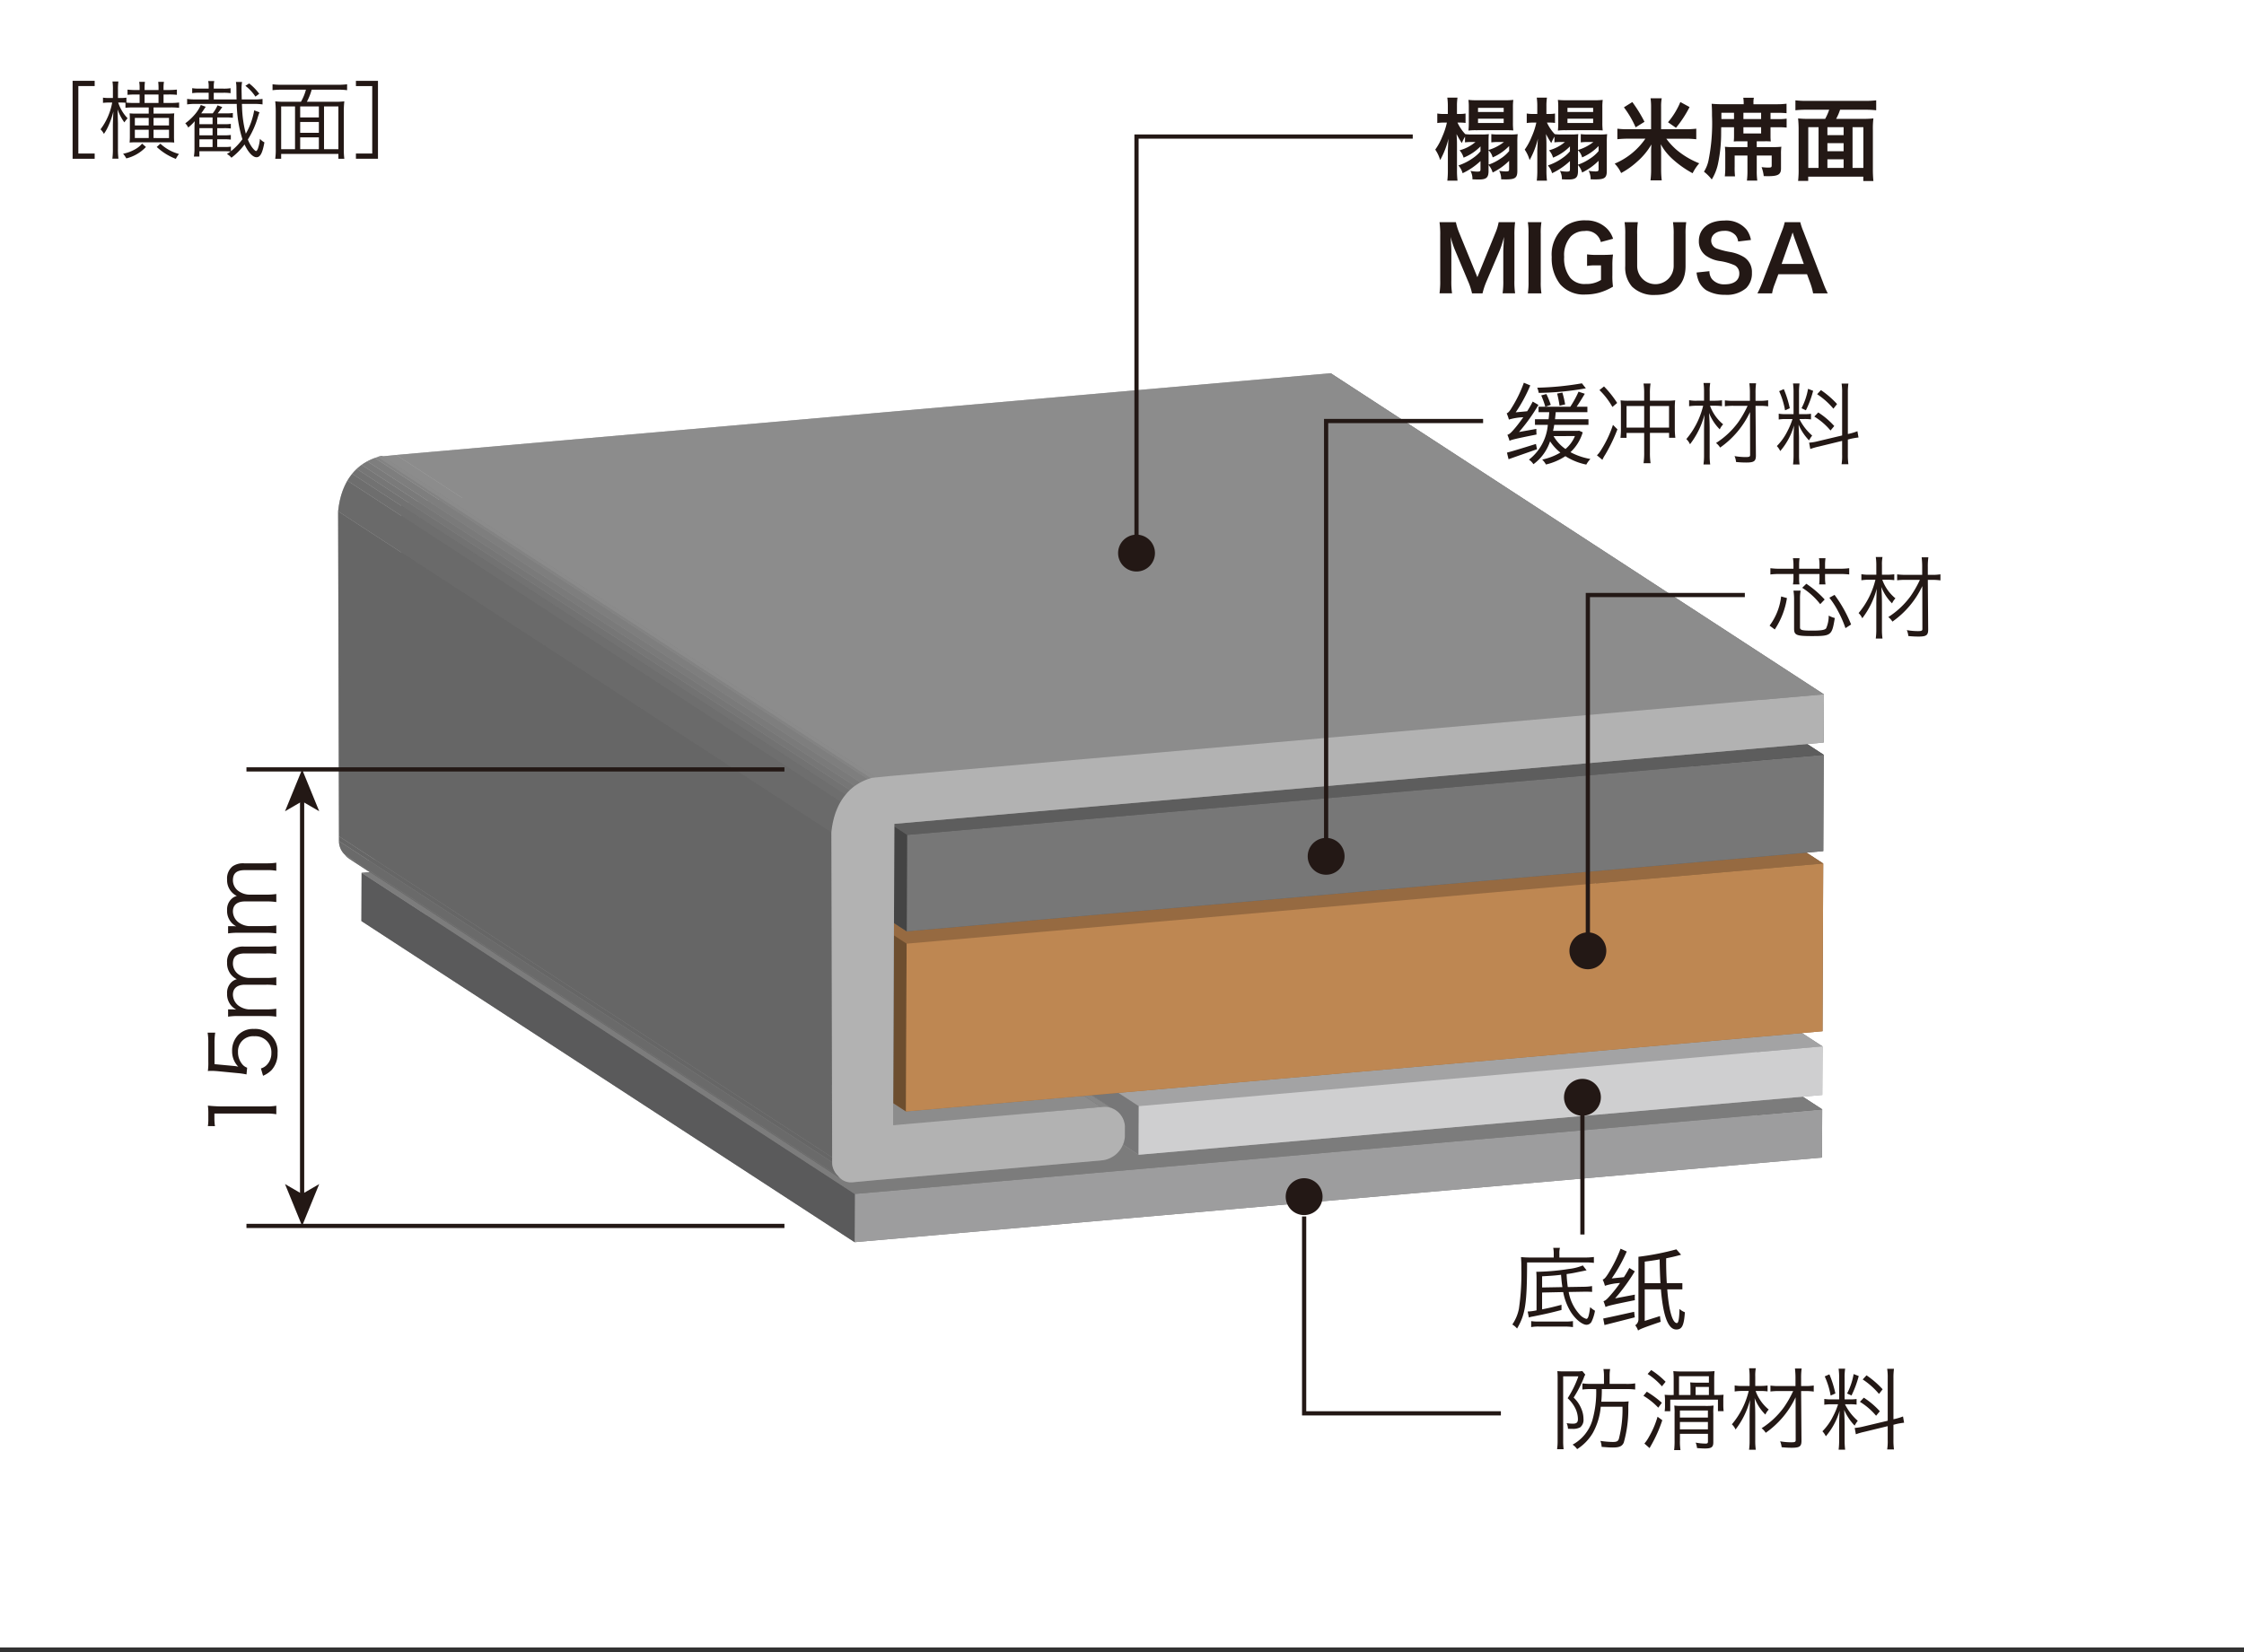 <svg id="レイヤー_1" data-name="レイヤー 1" xmlns="http://www.w3.org/2000/svg" xmlns:xlink="http://www.w3.org/1999/xlink" viewBox="0 0 320 235.667">
  <rect x="0" y="0" width="320" height="235.667" fill="#333333" stroke="none"/>
  <defs>
    <style>
      .cls-1, .cls-37, .cls-39 {
        fill: none;
      }

      .cls-2, .cls-38 {
        fill: #fff;
      }

      .cls-3 {
        isolation: isolate;
      }

      .cls-4 {
        fill: #9d9d9e;
      }

      .cls-5 {
        fill: #5a5a5b;
      }

      .cls-6 {
        fill: #7c7c7c;
      }

      .cls-7 {
        fill: #cfcfd0;
      }

      .cls-8 {
        fill: #be8752;
      }

      .cls-9 {
        fill: #777;
      }

      .cls-10 {
        fill: #b2b2b2;
      }

      .cls-11 {
        fill: #777778;
      }

      .cls-12 {
        fill: #6d4e2f;
      }

      .cls-13 {
        fill: #444;
      }

      .cls-14 {
        fill: #666;
      }

      .cls-15 {
        fill: #a3a3a4;
      }

      .cls-16 {
        clip-path: url(#clip-path);
      }

      .cls-17 {
        fill: #6a6a6a;
      }

      .cls-18 {
        fill: #6e6e6e;
      }

      .cls-19 {
        fill: #727272;
      }

      .cls-20 {
        fill: #767676;
      }

      .cls-21 {
        fill: #7a7a7a;
      }

      .cls-22 {
        fill: #7e7e7e;
      }

      .cls-23 {
        fill: #838383;
      }

      .cls-24 {
        fill: #878787;
      }

      .cls-25 {
        clip-path: url(#clip-path-2);
      }

      .cls-26 {
        clip-path: url(#clip-path-3);
      }

      .cls-27 {
        fill: #8c8c8c;
      }

      .cls-28 {
        fill: #966a41;
      }

      .cls-29 {
        clip-path: url(#clip-path-4);
      }

      .cls-30 {
        clip-path: url(#clip-path-5);
      }

      .cls-31 {
        clip-path: url(#clip-path-6);
      }

      .cls-32 {
        fill: #5d5d5d;
      }

      .cls-33 {
        clip-path: url(#clip-path-7);
      }

      .cls-34 {
        clip-path: url(#clip-path-8);
      }

      .cls-35 {
        fill: #8b8b8b;
      }

      .cls-36 {
        fill: #231815;
      }

      .cls-37 {
        stroke: #231815;
        stroke-width: 0.6px;
      }

      .cls-38, .cls-39 {
        stroke: #fff;
        stroke-width: 2px;
      }

      .cls-38 {
        stroke-linecap: round;
        stroke-linejoin: round;
      }
    </style>
    <clipPath id="clip-path">
      <path class="cls-1" d="M160.413,162.123A3.66,3.66,0,0,1,157,165.528L86.663,119.72a3.66,3.66,0,0,0,3.417-3.406Z"/>
    </clipPath>
    <clipPath id="clip-path-2">
      <path class="cls-1" d="M159.162,158.417a2.706,2.706,0,0,1,1.257,2.309L90.086,114.918a2.706,2.706,0,0,0-1.257-2.309Z"/>
    </clipPath>
    <clipPath id="clip-path-3">
      <path class="cls-1" d="M88.829,112.609l70.333,45.808a3.356,3.356,0,0,0-2.134-.5L86.695,112.108A3.356,3.356,0,0,1,88.829,112.609Z"/>
    </clipPath>
    <clipPath id="clip-path-4">
      <path class="cls-1" d="M49.8,122.5a2.118,2.118,0,0,0,1.36.346l70.333,45.808a2.118,2.118,0,0,1-1.36-.346Z"/>
    </clipPath>
    <clipPath id="clip-path-5">
      <path class="cls-1" d="M120.133,168.306,49.8,122.5a2.7,2.7,0,0,1-.649-.6L119.484,167.7A2.7,2.7,0,0,0,120.133,168.306Z"/>
    </clipPath>
    <clipPath id="clip-path-6">
      <path class="cls-1" d="M119.484,167.7,49.151,121.894a2.659,2.659,0,0,1-.817-1.927l70.333,45.808A2.659,2.659,0,0,0,119.484,167.7Z"/>
    </clipPath>
    <clipPath id="clip-path-7">
      <path class="cls-1" d="M124.789,110.847q-.21.047-.415.1L54.041,65.142q.2-.056.415-.1Z"/>
    </clipPath>
    <clipPath id="clip-path-8">
      <path class="cls-1" d="M118.549,118.741,48.216,72.932c.446-4.436,2.708-6.933,5.825-7.79l70.333,45.808C121.257,111.807,119,114.3,118.549,118.741Z"/>
    </clipPath>
  </defs>
  <title>cn_img-tatami07-3</title>
  <rect class="cls-2" width="320" height="235"/>
  <g>
    <g class="cls-3">
      <polygon class="cls-4" points="189.518 112.432 189.489 119.311 51.538 131.38 51.566 124.501 189.518 112.432"/>
      <polygon class="cls-5" points="259.851 158.24 259.823 165.119 189.489 119.311 189.518 112.432 259.851 158.24"/>
      <polygon class="cls-6" points="259.823 165.119 121.871 177.188 51.538 131.38 189.489 119.311 259.823 165.119"/>
      <polygon class="cls-4" points="259.851 158.24 259.823 165.119 121.871 177.188 121.899 170.309 259.851 158.24"/>
      <polygon class="cls-5" points="121.871 177.188 51.538 131.38 51.566 124.501 121.899 170.309 121.871 177.188"/>
      <polygon class="cls-6" points="121.899 170.309 51.566 124.501 189.518 112.432 259.851 158.24 121.899 170.309"/>
    </g>
    <g class="cls-3">
      <polygon class="cls-7" points="189.555 103.449 189.526 110.38 92.031 118.91 92.06 111.979 189.555 103.449"/>
      <polygon class="cls-8" points="189.662 77.365 189.564 101.293 58.857 112.728 58.956 88.8 189.662 77.365"/>
      <polygon class="cls-9" points="189.726 61.852 189.67 75.601 58.963 87.037 59.02 73.287 189.726 61.852"/>
      <path class="cls-10" d="M53.849,65.162l.607-.123q-.21.047-.415.1Z"/>
      <path class="cls-10" d="M189.733,60.115,57.207,71.709,57.03,114.7l29.665-2.6a2.931,2.931,0,0,1,3.391,2.81l-.006,1.4a3.66,3.66,0,0,1-3.417,3.406L54.32,122.55l-3.159.294a2.273,2.273,0,0,1-2.009-.95,2.659,2.659,0,0,1-.817-1.927l0-.672-.12-46.362c.446-4.436,2.708-6.933,5.825-7.79l2.462-.248L189.762,53.236Z"/>
      <polygon class="cls-11" points="259.888 149.257 259.859 156.189 189.526 110.38 189.555 103.449 259.888 149.257"/>
      <polygon class="cls-12" points="259.996 123.173 259.897 147.101 189.564 101.293 189.662 77.365 259.996 123.173"/>
      <polygon class="cls-13" points="260.06 107.66 260.003 121.41 189.67 75.601 189.726 61.852 260.06 107.66"/>
      <polygon class="cls-14" points="260.095 99.044 260.067 105.923 189.733 60.115 189.762 53.236 260.095 99.044"/>
      <polygon class="cls-15" points="259.859 156.189 162.365 164.718 92.031 118.91 189.526 110.38 259.859 156.189"/>
      <polygon class="cls-15" points="162.393 157.787 92.06 111.979 189.555 103.449 259.888 149.257 162.393 157.787"/>
      <polygon class="cls-11" points="162.365 164.718 92.031 118.91 92.06 111.979 162.393 157.787 162.365 164.718"/>
      <polygon class="cls-7" points="259.888 149.257 259.859 156.189 162.365 164.718 162.393 157.787 259.888 149.257"/>
      <polygon class="cls-14" points="160.419 160.726 160.413 162.123 90.08 116.315 90.086 114.918 160.419 160.726"/>
      <g class="cls-3">
        <g class="cls-16">
          <g class="cls-3">
            <path class="cls-17" d="M160.413,162.123,90.08,116.315a3.092,3.092,0,0,1-.437,1.55l70.333,45.808a3.092,3.092,0,0,0,.437-1.55"/>
            <path class="cls-18" d="M159.976,163.673,89.642,117.864a3.554,3.554,0,0,1-.317.454l70.333,45.808a3.554,3.554,0,0,0,.317-.454"/>
            <path class="cls-19" d="M159.659,164.127,89.326,118.319a3.749,3.749,0,0,1-.338.361l70.333,45.808a3.749,3.749,0,0,0,.338-.361"/>
            <path class="cls-20" d="M159.321,164.488,88.988,118.68a3.873,3.873,0,0,1-.378.311L158.943,164.8a3.873,3.873,0,0,0,.378-.311"/>
            <path class="cls-21" d="M158.943,164.8,88.61,118.992a3.933,3.933,0,0,1-.44.276L158.5,165.075a3.933,3.933,0,0,0,.44-.276"/>
            <path class="cls-22" d="M158.5,165.075,88.171,119.267a3.932,3.932,0,0,1-.549.244l70.333,45.808a3.932,3.932,0,0,0,.549-.244"/>
            <path class="cls-23" d="M157.955,165.319,87.622,119.511a3.874,3.874,0,0,1-.841.2l70.333,45.808a3.874,3.874,0,0,0,.841-.2"/>
            <path class="cls-24" d="M157.115,165.516,86.781,119.708l-.118.012L157,165.528l.118-.012"/>
          </g>
        </g>
      </g>
      <g class="cls-3">
        <g class="cls-25">
          <g class="cls-3">
            <path class="cls-17" d="M159.162,158.417,88.829,112.609a2.706,2.706,0,0,1,1.257,2.309l70.333,45.808a2.706,2.706,0,0,0-1.257-2.309"/>
          </g>
        </g>
      </g>
      <g class="cls-3">
        <g class="cls-26">
          <g class="cls-3">
            <path class="cls-24" d="M157.028,157.916,86.695,112.108a3.5,3.5,0,0,1,1.5.187L158.531,158.1a3.5,3.5,0,0,0-1.5-.187"/>
            <path class="cls-23" d="M158.531,158.1,88.2,112.3a3.087,3.087,0,0,1,.631.314l70.333,45.808a3.087,3.087,0,0,0-.631-.314"/>
          </g>
        </g>
      </g>
      <polygon class="cls-27" points="156.997 165.528 124.653 168.358 54.32 122.55 86.663 119.72 156.997 165.528"/>
      <polygon class="cls-27" points="127.363 160.511 57.03 114.703 86.695 112.108 157.028 157.916 127.363 160.511"/>
      <polygon class="cls-28" points="259.897 147.101 129.191 158.536 58.857 112.728 189.564 101.293 259.897 147.101"/>
      <polygon class="cls-27" points="124.653 168.358 121.493 168.652 51.16 122.844 54.32 122.55 124.653 168.358"/>
      <g class="cls-3">
        <g class="cls-29">
          <g class="cls-3">
            <path class="cls-24" d="M121.493,168.652,51.16,122.844a2.1,2.1,0,0,1-.909-.119l70.333,45.808a2.1,2.1,0,0,0,.909.119"/>
            <path class="cls-23" d="M120.584,168.533,50.251,122.725a2.227,2.227,0,0,1-.451-.227l70.333,45.808a2.227,2.227,0,0,0,.451.227"/>
          </g>
        </g>
      </g>
      <g class="cls-3">
        <g class="cls-30">
          <g class="cls-3">
            <path class="cls-17" d="M120.133,168.306,49.8,122.5a2.7,2.7,0,0,1-.649-.6L119.484,167.7a2.7,2.7,0,0,0,.649.6"/>
          </g>
        </g>
      </g>
      <g class="cls-3">
        <g class="cls-31">
          <g class="cls-3">
            <path class="cls-17" d="M119.484,167.7,49.151,121.894a2.659,2.659,0,0,1-.817-1.927l70.333,45.808a2.659,2.659,0,0,0,.817,1.927"/>
          </g>
        </g>
      </g>
      <polygon class="cls-14" points="118.667 165.775 48.334 119.967 48.336 119.295 118.67 165.103 118.667 165.775"/>
      <polygon class="cls-28" points="129.289 134.608 58.956 88.8 189.662 77.365 259.996 123.173 129.289 134.608"/>
      <polygon class="cls-12" points="129.191 158.536 58.857 112.728 58.956 88.8 129.289 134.608 129.191 158.536"/>
      <polygon class="cls-8" points="259.996 123.173 259.897 147.101 129.191 158.536 129.289 134.608 259.996 123.173"/>
      <polygon class="cls-32" points="260.003 121.41 129.297 132.845 58.963 87.037 189.67 75.601 260.003 121.41"/>
      <polygon class="cls-9" points="260.06 107.66 260.003 121.41 129.297 132.845 129.353 119.096 260.06 107.66"/>
      <polygon class="cls-32" points="129.353 119.096 59.02 73.287 189.726 61.852 260.06 107.66 129.353 119.096"/>
      <polygon class="cls-13" points="129.297 132.845 58.963 87.037 59.02 73.287 129.353 119.096 129.297 132.845"/>
      <polygon class="cls-14" points="127.541 117.518 127.363 160.511 57.03 114.703 57.207 71.709 127.541 117.518"/>
      <polygon class="cls-27" points="260.067 105.923 127.541 117.518 57.207 71.709 189.733 60.115 260.067 105.923"/>
      <polygon class="cls-27" points="126.836 110.703 56.503 64.895 189.762 53.236 260.095 99.044 126.836 110.703"/>
      <polygon class="cls-27" points="124.374 110.95 54.041 65.142 56.503 64.895 126.836 110.703 124.374 110.95"/>
      <g class="cls-3">
        <g class="cls-33">
          <g class="cls-3">
            <path class="cls-23" d="M124.789,110.847,54.456,65.039q-.21.047-.415.1l70.333,45.808q.2-.056.415-.1"/>
          </g>
        </g>
      </g>
      <g class="cls-3">
        <g class="cls-34">
          <g class="cls-3">
            <path class="cls-17" d="M118.549,118.741,48.216,72.932a10.661,10.661,0,0,1,1.32-4.368l70.333,45.808a10.661,10.661,0,0,0-1.32,4.368"/>
            <path class="cls-18" d="M119.869,114.372,49.536,68.564a7.7,7.7,0,0,1,.681-.981l70.333,45.808a7.7,7.7,0,0,0-.681.981"/>
            <path class="cls-19" d="M120.55,113.391,50.217,67.583a7.216,7.216,0,0,1,.651-.7L121.2,112.694a7.216,7.216,0,0,0-.651.7"/>
            <path class="cls-20" d="M121.2,112.694,50.868,66.886a7.1,7.1,0,0,1,.693-.572l70.333,45.808a7.1,7.1,0,0,0-.693.572"/>
            <path class="cls-21" d="M121.894,112.122,51.561,66.314a7.25,7.25,0,0,1,.812-.509l70.333,45.808a7.25,7.25,0,0,0-.812.509"/>
            <path class="cls-22" d="M122.706,111.614,52.373,65.805a7.746,7.746,0,0,1,1.08-.478l70.333,45.808a7.746,7.746,0,0,0-1.08.478"/>
            <path class="cls-23" d="M123.786,111.135,53.453,65.327q.288-.1.588-.185l70.333,45.808q-.3.082-.588.185"/>
          </g>
        </g>
      </g>
      <polygon class="cls-27" points="124.374 110.95 124.182 110.97 53.849 65.162 54.041 65.142 124.374 110.95"/>
      <path class="cls-10" d="M124.182,110.97l.607-.123q-.21.047-.415.1Z"/>
      <polygon class="cls-35" points="124.182 110.97 53.849 65.162 54.456 65.039 124.789 110.847 124.182 110.97"/>
      <polygon class="cls-14" points="118.67 165.103 48.336 119.295 48.216 72.932 118.549 118.741 118.67 165.103"/>
      <path class="cls-10" d="M260.067,105.923,127.541,117.518l-.177,42.994,29.665-2.6a2.931,2.931,0,0,1,3.391,2.81l-.006,1.4A3.66,3.66,0,0,1,157,165.528l-32.344,2.83-3.159.294a2.273,2.273,0,0,1-2.009-.95,2.659,2.659,0,0,1-.817-1.927l0-.672-.12-46.362c.446-4.436,2.708-6.933,5.825-7.79l2.462-.248L260.1,99.044Z"/>
    </g>
  </g>
  <rect class="cls-1" y="0.667" width="320" height="235"/>
  <g>
    <path class="cls-36" d="M10.354,11.528H13.5v.747H11.173V21.9H13.5v.747H10.354Z"/>
    <path class="cls-36" d="M17.893,14.651c-.241-.012-.422-.024-.627-.024h-.41a5.852,5.852,0,0,0,1.338,2.242,4.223,4.223,0,0,0-.458.591A7.193,7.193,0,0,1,16.76,15.6c.024.494.036,1.157.06,2v3.629a9.883,9.883,0,0,0,.072,1.4h-.868a10.2,10.2,0,0,0,.072-1.4V17.881q0-.451.072-1.988a11.445,11.445,0,0,1-.675,1.988,6.853,6.853,0,0,1-.675,1.218,2.5,2.5,0,0,0-.482-.651A9.074,9.074,0,0,0,16,14.626h-.47a6.988,6.988,0,0,0-.844.049v-.747a4.927,4.927,0,0,0,.844.048H16.1V12.866a7.192,7.192,0,0,0-.061-1.241h.844a7.916,7.916,0,0,0-.06,1.229v1.121h.434a4.434,4.434,0,0,0,.771-.048v.711a9.76,9.76,0,0,0,1.073.048h.808V13.482h-.542a9.8,9.8,0,0,0-1.181.048v-.747a11.224,11.224,0,0,0,1.193.061h.53V12.6a4.846,4.846,0,0,0-.06-.929h.819a6.432,6.432,0,0,0-.048.929v.241h1.989v-.218a7.243,7.243,0,0,0-.048-.952h.82a4.928,4.928,0,0,0-.06.952v.218h.7a11.291,11.291,0,0,0,1.205-.061v.747a9.93,9.93,0,0,0-1.181-.048h-.723v1.205h.988a9.289,9.289,0,0,0,1.229-.061v.76a9.437,9.437,0,0,0-1.205-.061H21.895v.881h2.062a8.3,8.3,0,0,0,.892-.037,8.3,8.3,0,0,0-.036.868v2.4a8.719,8.719,0,0,0,.036.9c-.241-.023-.506-.036-.892-.036H19.363c-.374,0-.639.013-.88.036a8.354,8.354,0,0,0,.036-.855V17.037c0-.325-.012-.627-.036-.868a8.049,8.049,0,0,0,.88.037h1.845v-.881h-2.1a10.869,10.869,0,0,0-1.218.049Zm2.917,6.316a5.734,5.734,0,0,1-2.8,1.628,3.066,3.066,0,0,0-.458-.663,5.64,5.64,0,0,0,1.675-.615,3.5,3.5,0,0,0,1.037-.831ZM19.23,16.82v1.073h1.978V16.82Zm0,1.688V19.69h1.978V18.508Zm3.375-5.026H20.617v1.205h1.989ZM24.1,17.894V16.82H21.895v1.073Zm0,1.8V18.508H21.895V19.69Zm-1.229.8a6.237,6.237,0,0,0,2.652,1.47,3.8,3.8,0,0,0-.446.7,8.391,8.391,0,0,1-2.725-1.7Z"/>
    <path class="cls-36" d="M32.93,21.57a8.5,8.5,0,0,0,1.639-1.711,17.855,17.855,0,0,1-.808-5.039H27.878a8.494,8.494,0,0,0-1.193.072v-.783a7.7,7.7,0,0,0,1.193.072h1.88v-.952H28.445a6.181,6.181,0,0,0-1.037.06v-.711a6,6,0,0,0,1.037.061h1.313v-.266a3.065,3.065,0,0,0-.072-.808h.868a3.726,3.726,0,0,0-.072.8v.277h1.362a5.9,5.9,0,0,0,1.036-.061v.711a6.257,6.257,0,0,0-1.036-.06H30.482v.952h3.255c-.013-.4-.013-.4-.024-1.664a4.3,4.3,0,0,0-.072-.831h.88a5.4,5.4,0,0,0-.072,1.157c0,.192.012.639.024,1.338h1.771a7.694,7.694,0,0,0,1.193-.072v.783a8.025,8.025,0,0,0-1.193-.072H34.5c0,.133,0,.133.013.35a16.575,16.575,0,0,0,.542,3.894,9.961,9.961,0,0,0,1.193-3.327l.76.277c-.072.169-.1.253-.229.651a12.334,12.334,0,0,1-1.434,3.23,5.066,5.066,0,0,0,.542,1.036c.229.326.519.615.627.615.072,0,.168-.121.253-.325a5.477,5.477,0,0,0,.3-1.423,2.209,2.209,0,0,0,.639.506c-.277,1.531-.591,2.122-1.133,2.122-.518,0-1.169-.687-1.7-1.82A9.525,9.525,0,0,1,33,22.5a2.1,2.1,0,0,0-.639-.53c.253-.169.362-.241.518-.361-.241-.024-.566-.037-.988-.037H28.433v.76h-.784a6.889,6.889,0,0,0,.084-1.229V18.158c0-.289.012-.494.036-.868a6.643,6.643,0,0,1-.928.9,2.1,2.1,0,0,0-.422-.6,7.542,7.542,0,0,0,1.3-1.193,5.156,5.156,0,0,0,.916-1.423l.7.254c-.374.566-.41.614-.639.939h1.64a5.133,5.133,0,0,0,.687-1.145l.675.253c-.3.434-.422.6-.651.892h1.169a5.469,5.469,0,0,0,.988-.048V16.8a7.048,7.048,0,0,0-.988-.048H30.977v.964h.964a5.751,5.751,0,0,0,.976-.048v.663a6.738,6.738,0,0,0-.976-.048h-.964V19.3h.964a5.613,5.613,0,0,0,.976-.049v.663a6.636,6.636,0,0,0-.976-.048h-.964v1.1h.964a5.567,5.567,0,0,0,.989-.048Zm-2.616-4.821h-1.88v.964h1.88Zm-1.88,1.531V19.3h1.88V18.279Zm0,1.591v1.1h1.88v-1.1Zm7.992-6.088a6.368,6.368,0,0,0-1.434-1.543l.542-.337a7.787,7.787,0,0,1,1.435,1.471Z"/>
    <path class="cls-36" d="M47.665,14.518a11.828,11.828,0,0,0,1.435-.06,13,13,0,0,0-.072,1.519V21.2a10.42,10.42,0,0,0,.072,1.446h-.844v-.687H40.095v.688H39.25a9.263,9.263,0,0,0,.073-1.471v-5.2a14.208,14.208,0,0,0-.073-1.519,11.521,11.521,0,0,0,1.411.06h2.254a7.012,7.012,0,0,0,.711-1.724H40.143a9.705,9.705,0,0,0-1.278.072v-.844a9.106,9.106,0,0,0,1.266.072h8.088a9.544,9.544,0,0,0,1.278-.072v.844a9.453,9.453,0,0,0-1.278-.072H44.446a8.274,8.274,0,0,1-.687,1.724Zm-7.57.663v6.1h1.977v-6.1Zm5.376,0H42.807v1.567h2.664Zm-2.664,3.762h2.664V17.4H42.807Zm0,2.338h2.664V19.593H42.807Zm3.4,0h2.049v-6.1H46.206Z"/>
    <path class="cls-36" d="M50.756,22.643V21.9h2.326v-9.62H50.756v-.747H53.9V22.643Z"/>
  </g>
  <polyline class="cls-37" points="185.973 173.521 185.973 201.605 214.029 201.605"/>
  <path class="cls-36" d="M188.6,170.69a2.628,2.628,0,1,1-2.633-2.623,2.631,2.631,0,0,1,2.633,2.623"/>
  <g>
    <path class="cls-36" d="M222.123,196.551c0-.357-.014-.715-.039-.97a7.671,7.671,0,0,0,.881.038h1.9a3.9,3.9,0,0,0,.778-.051l.421.511a.754.754,0,0,0-.051.1c-.014.013-.025.051-.052.09a1.733,1.733,0,0,0-.114.293,16.4,16.4,0,0,1-1.441,2.794,4.537,4.537,0,0,1,1.122,1.658,3.667,3.667,0,0,1,.28,1.4,1.344,1.344,0,0,1-.472,1.186,2.145,2.145,0,0,1-1.136.218c-.178,0-.395,0-.6-.014a2.331,2.331,0,0,0-.191-.8,6.186,6.186,0,0,0,.893.076c.511,0,.714-.179.714-.65a3.659,3.659,0,0,0-.306-1.4,4.88,4.88,0,0,0-1.161-1.582,14.477,14.477,0,0,0,1.531-3.125h-2.169v9.21a9.047,9.047,0,0,0,.063,1.187h-.931a7.962,7.962,0,0,0,.077-1.187Zm4.693,1.595a8.194,8.194,0,0,0-1.16.063v-.88a8.454,8.454,0,0,0,1.237.076h1.837v-1.135a5.608,5.608,0,0,0-.076-.982h.956a5.409,5.409,0,0,0-.076.982v1.135h2.321a7.233,7.233,0,0,0,1.326-.076v.88a9.617,9.617,0,0,0-1.313-.063h-3.444a17.382,17.382,0,0,1-.076,1.8h2.781a7.862,7.862,0,0,0,1.122-.052,6.653,6.653,0,0,0-.051.842,17.482,17.482,0,0,1-.651,5.052c-.229.511-.637.689-1.543.689-.421,0-.638-.014-1.607-.09a2.876,2.876,0,0,0-.179-.854,12.283,12.283,0,0,0,1.748.153c.574,0,.753-.09.88-.421a16.693,16.693,0,0,0,.523-4.605h-3.1a9.385,9.385,0,0,1-1.136,3.75,6.914,6.914,0,0,1-2.232,2.3,2.358,2.358,0,0,0-.65-.638,5.886,5.886,0,0,0,2.819-3.47,14.706,14.706,0,0,0,.549-4.452Z"/>
    <path class="cls-36" d="M234.84,198.516a14.234,14.234,0,0,1,2.144,1.581l-.511.7a10.052,10.052,0,0,0-2.117-1.7Zm2.207,4.068a19.414,19.414,0,0,1-1.557,3.521c-.012.013-.229.408-.255.459l-.739-.65a5.066,5.066,0,0,0,.65-.957,12.581,12.581,0,0,0,1.225-2.87Zm-1.582-7.156a11.6,11.6,0,0,1,2.055,1.672l-.523.65a9.755,9.755,0,0,0-2.041-1.761Zm9.3,3.56a9.3,9.3,0,0,0,1.021-.038,6.672,6.672,0,0,0-.038.829v.676a6.773,6.773,0,0,0,.051.842h-.816v-1.646h-6.8V201.3h-.8a4.867,4.867,0,0,0,.051-.829v-.7a5.865,5.865,0,0,0-.051-.816,9.684,9.684,0,0,0,1.046.038h.242V196.73a10.468,10.468,0,0,0-.051-1.148,10.667,10.667,0,0,0,1.25.051h3.278a13.008,13.008,0,0,0,1.352-.051,11.475,11.475,0,0,0-.051,1.187v2.22Zm-5.2,6.468a8.109,8.109,0,0,0,.076,1.39h-.906a10.513,10.513,0,0,0,.064-1.377v-3.814a9.1,9.1,0,0,0-.039-1.161,6.886,6.886,0,0,0,1.008.051h3.406a8.382,8.382,0,0,0,1.187-.051,8.578,8.578,0,0,0-.038,1.161v4.069c0,.7-.256.893-1.187.893-.332,0-.778-.025-1.136-.063a3,3,0,0,0-.191-.778,7.336,7.336,0,0,0,1.416.141c.256,0,.332-.064.332-.294v-1.1h-3.992Zm1.5-7.412c0-.318-.013-.574-.038-.854a9.546,9.546,0,0,0,.994.038h1.672v-.918h-4.261v2.679h1.633Zm2.487,4.159v-1h-3.992v1Zm0,1.684V202.84h-3.992v1.046Zm.141-4.9v-1.148H241.8v1.148Z"/>
    <path class="cls-36" d="M250.352,198.413a6.154,6.154,0,0,0,1.875,2.653,2.489,2.489,0,0,0-.484.715,6.75,6.75,0,0,1-1.531-2.348c.064.829.09,1.569.09,2.487v3.521a9.357,9.357,0,0,0,.076,1.353h-.957a9.357,9.357,0,0,0,.076-1.353v-3.354c0-.7.026-1.761.064-2.4a11.789,11.789,0,0,1-2.066,4.223,2.3,2.3,0,0,0-.523-.74,11.582,11.582,0,0,0,2.4-4.758h-.918a7.026,7.026,0,0,0-1.085.076v-.867a5.108,5.108,0,0,0,1.11.077h1.02v-1.327a8.158,8.158,0,0,0-.076-1.2h.957a5.784,5.784,0,0,0-.076,1.187v1.34h.8a7.4,7.4,0,0,0,.957-.064v.842a7.4,7.4,0,0,0-.957-.063Zm3.432.013a9.2,9.2,0,0,0-1.314.063v-.842a8.827,8.827,0,0,0,1.3.064h2.271v-1.1a11.036,11.036,0,0,0-.077-1.4h.957a9.232,9.232,0,0,0-.077,1.4v1.1h.625a7.416,7.416,0,0,0,1.174-.077v.867a7.431,7.431,0,0,0-1.174-.076h-.625l.052,7.08c0,.816-.255,1.008-1.4,1.008a13.94,13.94,0,0,1-1.429-.077,2.817,2.817,0,0,0-.217-.842,9.257,9.257,0,0,0,1.544.141c.573,0,.676-.051.676-.319l-.013-6.1a12.867,12.867,0,0,1-4.261,5.064,2.418,2.418,0,0,0-.587-.65,11.7,11.7,0,0,0,3.151-2.946,14.923,14.923,0,0,0,1.352-2.36Z"/>
    <path class="cls-36" d="M261.258,200.314a6.193,6.193,0,0,0-1.109.064v-.829a5.8,5.8,0,0,0,1.109.063h1.008V196.6a9.077,9.077,0,0,0-.076-1.365h.931a8.549,8.549,0,0,0-.076,1.353v3.023h.765a6.146,6.146,0,0,0,.944-.051v.8a6.607,6.607,0,0,0-.956-.052h-.7a7.61,7.61,0,0,0,1.824,2.36,4.4,4.4,0,0,0-.446.688,7.526,7.526,0,0,1-1.492-2.245c.025.511.063,1.646.063,1.889v2.385a10.548,10.548,0,0,0,.076,1.4h-.931a11.311,11.311,0,0,0,.076-1.416V203.21c0-.587.025-1.3.063-1.978a9.7,9.7,0,0,1-1.964,3.648,2.68,2.68,0,0,0-.485-.715,8.09,8.09,0,0,0,1.519-2.143,10.319,10.319,0,0,0,.714-1.71Zm-.383-4.273a14.968,14.968,0,0,1,.854,2.73l-.676.293a11.282,11.282,0,0,0-.842-2.729Zm4.184.243a14.325,14.325,0,0,1-1.033,2.78l-.625-.293a9.5,9.5,0,0,0,.932-2.769Zm4.134.306a7.989,7.989,0,0,0-.077-1.339h.97a9.184,9.184,0,0,0-.076,1.326v5.868l.191-.038a8.08,8.08,0,0,0,1.173-.357l.153.893a9.064,9.064,0,0,0-1.225.217l-.293.077v2.13a9.955,9.955,0,0,0,.076,1.391h-.97a7.415,7.415,0,0,0,.077-1.4v-1.926l-3.354.816a8.861,8.861,0,0,0-1.187.344l-.165-.905a6.994,6.994,0,0,0,1.225-.2l3.482-.829Zm-3.406,2.781a11.3,11.3,0,0,1,2.283,1.938l-.535.638a9.374,9.374,0,0,0-2.31-1.989Zm.383-3.189a13.067,13.067,0,0,1,2.3,1.99l-.522.663a10.753,10.753,0,0,0-2.322-2.066Z"/>
  </g>
  <line class="cls-37" x1="225.658" y1="156.513" x2="225.658" y2="176.094"/>
  <path class="cls-36" d="M228.289,156.517a2.628,2.628,0,1,1-2.633-2.623,2.631,2.631,0,0,1,2.633,2.623"/>
  <g>
    <path class="cls-36" d="M221.568,178.816a3.82,3.82,0,0,0-.077-.816h.957a2.844,2.844,0,0,0-.077.829v.549h3.521a9.883,9.883,0,0,0,1.4-.076v.842a8.735,8.735,0,0,0-1.326-.063h-8.2c-.013,5.905-.242,7.386-1.429,9.427a2.49,2.49,0,0,0-.676-.574,6.12,6.12,0,0,0,.943-2.258,34.8,34.8,0,0,0,.345-5.766,15.8,15.8,0,0,0-.052-1.595c.408.038.83.063,1.327.063h3.343Zm4.682,2.386-1.123.229c-.791.166-.957.2-1.723.307a17.145,17.145,0,0,0,.166,1.85l2.258-.038a7.108,7.108,0,0,0,1.2-.1l.013.829c-.28-.013-.472-.025-.739-.025h-.459l-2.144.038a6.351,6.351,0,0,0,1.556,3.2,2.046,2.046,0,0,0,.957.638c.242,0,.383-.4.549-1.671a3.951,3.951,0,0,0,.688.51,5.921,5.921,0,0,1-.446,1.467.83.83,0,0,1-.752.536c-.651,0-1.685-.867-2.335-1.965a8.366,8.366,0,0,1-1-2.7l-3.01.064v2.4c.981-.191,1.619-.344,2.768-.65v.74c-1.582.408-1.978.51-4.082.931a2.989,2.989,0,0,0-.574.141l-.166-.854a6.668,6.668,0,0,0,1.264-.166v-4.35c0-.523-.014-.868-.039-1.148a32.426,32.426,0,0,0,4.656-.408,7.137,7.137,0,0,0,1.978-.5Zm-7.9,7.246a6.08,6.08,0,0,0,1.084.063h3.674a7.607,7.607,0,0,0,1.2-.063v.854a8.626,8.626,0,0,0-1.2-.077h-3.6a5.635,5.635,0,0,0-1.16.077ZM222.8,183.6c-.1-.677-.1-.677-.191-1.761-.637.09-1.633.166-2.7.217v1.595Z"/>
    <path class="cls-36" d="M233.138,184.671a5.334,5.334,0,0,0,0,.791c-3.47.7-3.917.829-4.185.982a8.45,8.45,0,0,0-.293-.842c.28-.064.574-.357.969-.816a17.679,17.679,0,0,0,1.391-1.773,8.242,8.242,0,0,0-2.155.4,4.78,4.78,0,0,0-.319-.894c.242-.051.473-.356.753-.79a20.042,20.042,0,0,0,1.8-3.61l.88.4a21.8,21.8,0,0,1-2.143,3.84l1.734-.179c.281-.421.535-.867.778-1.314l.778.485a27,27,0,0,1-2.807,3.853Zm-4.517,3.406c1.1-.217,2.781-.6,4.414-.957l.09.791-4.324,1.1Zm9.134-4.159c.218,2.922.728,4.81,1.378,4.81.217,0,.332-.625.37-2.016a2.3,2.3,0,0,0,.765.472c-.127,1.914-.42,2.462-1.225,2.462-1.288,0-1.913-2.359-2.193-5.728h-2.309v4.5l2.181-.688a6.939,6.939,0,0,0,.1.816c-2.615.893-2.985,1.059-3.228,1.25a2.533,2.533,0,0,0-.408-.753,1.006,1.006,0,0,0,.459-.893v-8.878a37.722,37.722,0,0,0,5.409-1.06l.676.766c-.612.179-1.352.357-2.131.511-.012,1.275.026,2.462.09,3.546h2.22v.88Zm-.97-.88c-.063-1.059-.1-2.194-.114-3.394-.714.128-1.429.23-2.13.319v3.074Z"/>
  </g>
  <g>
    <path class="cls-36" d="M252.348,89.239a8.589,8.589,0,0,0,1.645-4.158l.83.229a11.226,11.226,0,0,1-1.735,4.478Zm3.405-8.7a5.724,5.724,0,0,0-.076-.918h.944a6.945,6.945,0,0,0-.064.918v.587h2.908v-.587a5.484,5.484,0,0,0-.076-.918h.932a6.933,6.933,0,0,0-.064.918v.587h2.016a9.944,9.944,0,0,0,1.429-.076v.893a10.452,10.452,0,0,0-1.429-.063h-2.016v.65a5.769,5.769,0,0,0,.064.829h-.906a5.76,5.76,0,0,0,.051-.842v-.638h-2.908v.638a5.229,5.229,0,0,0,.051.842h-.931a4.9,4.9,0,0,0,.076-.829v-.65h-1.875a10.254,10.254,0,0,0-1.416.063V81.05a9.864,9.864,0,0,0,1.416.076h1.875Zm.932,8.942c0,.4.268.473,1.747.473,1.264,0,1.786-.09,1.978-.319a4.44,4.44,0,0,0,.37-1.824,3.617,3.617,0,0,0,.867.345c-.408,2.5-.51,2.576-3.291,2.576-2.194,0-2.514-.14-2.514-1.059V85.438a8.44,8.44,0,0,0-.089-1.186h1.021a6.206,6.206,0,0,0-.089,1.173Zm2.883-3.3A10,10,0,0,0,257,83.844l.587-.574a14.236,14.236,0,0,1,2.615,2.245Zm3.6,3.419a16.028,16.028,0,0,0-1.059-2.424,12.053,12.053,0,0,0-1.237-1.913l.74-.408a18.76,18.76,0,0,1,2.36,4.222Z"/>
    <path class="cls-36" d="M268.42,82.7a6.154,6.154,0,0,0,1.875,2.653,2.489,2.489,0,0,0-.484.715,6.75,6.75,0,0,1-1.531-2.348c.064.829.09,1.569.09,2.487v3.521a9.357,9.357,0,0,0,.076,1.353h-.957a9.357,9.357,0,0,0,.076-1.353V86.369c0-.7.026-1.761.064-2.4a11.788,11.788,0,0,1-2.066,4.223,2.3,2.3,0,0,0-.523-.74,11.582,11.582,0,0,0,2.4-4.758h-.918a7.026,7.026,0,0,0-1.085.076V81.9a5.108,5.108,0,0,0,1.11.077h1.02V80.654a8.158,8.158,0,0,0-.076-1.2h.957a5.785,5.785,0,0,0-.076,1.187v1.34h.8a7.4,7.4,0,0,0,.957-.064v.842a7.4,7.4,0,0,0-.957-.063Zm3.432.013a9.2,9.2,0,0,0-1.314.063V81.93a8.827,8.827,0,0,0,1.3.064h2.271V80.9a11.036,11.036,0,0,0-.077-1.4h.957a9.232,9.232,0,0,0-.077,1.4v1.1h.625a7.416,7.416,0,0,0,1.174-.077v.867a7.431,7.431,0,0,0-1.174-.076h-.625l.052,7.08c0,.816-.255,1.008-1.4,1.008a13.94,13.94,0,0,1-1.429-.077,2.817,2.817,0,0,0-.217-.842,9.257,9.257,0,0,0,1.544.141c.573,0,.676-.051.676-.319l-.013-6.1a12.867,12.867,0,0,1-4.261,5.064,2.418,2.418,0,0,0-.587-.65,11.7,11.7,0,0,0,3.151-2.946,14.923,14.923,0,0,0,1.352-2.36Z"/>
  </g>
  <g>
    <path class="cls-36" d="M219.092,61.179a5.565,5.565,0,0,0,.025.8c-3.163.638-3.6.753-3.852.906a7.164,7.164,0,0,0-.307-.868c.281-.051.574-.356.97-.816.229-.255.739-.893,1.3-1.684a8.275,8.275,0,0,0-2.054.332,6.42,6.42,0,0,0-.318-.894c.217-.051.459-.356.714-.791a18.118,18.118,0,0,0,1.735-3.571l.918.383a21.568,21.568,0,0,1-2.079,3.84l1.633-.153a14.856,14.856,0,0,0,.791-1.378l.816.472a25.268,25.268,0,0,1-2.769,3.865Zm.09,2.9c-1.429.511-2.934,1.021-4.057,1.429l-.229-.943c1.033-.269,2.589-.766,4.133-1.237Zm6.519-2.41a6.342,6.342,0,0,1-1.748,2.831,9.342,9.342,0,0,0,2.845.97,3.627,3.627,0,0,0-.587.8,8.772,8.772,0,0,1-2.984-1.2,8.531,8.531,0,0,1-2.769,1.187,3.183,3.183,0,0,0-.535-.7,8.627,8.627,0,0,0,2.589-1,6.771,6.771,0,0,1-1.467-1.607,6.623,6.623,0,0,1-2.372,3.266,2.362,2.362,0,0,0-.639-.65,7.045,7.045,0,0,0,2.691-4.963h-1.836v-.8h1.938c.051-.344.076-.688.1-1.007H219.4v-.778h4.528a14.27,14.27,0,0,0,1.174-2.144l.893.294c-.356.612-.79,1.3-1.161,1.85h1.531v.778h-4.516c-.025.318-.064.663-.1,1.007h4.771v.8h-4.886c-.038.281-.1.574-.166.855h3.547l.165-.026Zm.446-6.276a41.249,41.249,0,0,1-6.723.65,2.725,2.725,0,0,0-.217-.74,41.994,41.994,0,0,0,6.378-.625Zm-5.625.816a12.869,12.869,0,0,1,.625,1.543l-.778.269a13.557,13.557,0,0,0-.587-1.62Zm1.02,6a5.658,5.658,0,0,0,1.7,1.837A4.813,4.813,0,0,0,224.59,62.2Zm.855-4.337a16.715,16.715,0,0,0-.345-1.735L222.8,56a14.064,14.064,0,0,1,.395,1.684Z"/>
    <path class="cls-36" d="M230.648,61.243a23.51,23.51,0,0,1-1.722,3.584,5.415,5.415,0,0,0-.421.766l-.778-.65a3.257,3.257,0,0,0,.5-.612,15.836,15.836,0,0,0,1.786-3.726Zm-1.913-6.123a14.521,14.521,0,0,1,1.876,2.359l-.677.574a10.5,10.5,0,0,0-1.85-2.411Zm3.215,6.633v.7h-.867a11.155,11.155,0,0,0,.063-1.429v-2.78a9.656,9.656,0,0,0-.051-1.136,8.9,8.9,0,0,0,1.148.052h2.219v-1a8.927,8.927,0,0,0-.089-1.454h1a8.768,8.768,0,0,0-.09,1.467v.982h2.4a9.163,9.163,0,0,0,1.2-.052,9.242,9.242,0,0,0-.051,1.187v2.743a11.305,11.305,0,0,0,.076,1.415h-.893v-.7h-2.73v2.781a9.925,9.925,0,0,0,.09,1.543h-1a10.18,10.18,0,0,0,.089-1.543V61.753Zm0-3.84V61h2.513V57.913ZM235.279,61h2.73V57.913h-2.73Z"/>
    <path class="cls-36" d="M243.852,57.875a6.154,6.154,0,0,0,1.875,2.653,2.489,2.489,0,0,0-.484.715,6.75,6.75,0,0,1-1.531-2.348c.064.829.09,1.569.09,2.487V64.9a9.357,9.357,0,0,0,.076,1.353h-.957A9.357,9.357,0,0,0,243,64.9V61.549c0-.7.026-1.761.064-2.4a11.789,11.789,0,0,1-2.066,4.223,2.3,2.3,0,0,0-.523-.74,11.582,11.582,0,0,0,2.4-4.758h-.918a7.026,7.026,0,0,0-1.085.076v-.867a5.108,5.108,0,0,0,1.11.077H243V55.834a8.158,8.158,0,0,0-.076-1.2h.957a5.784,5.784,0,0,0-.076,1.187v1.34h.8a7.4,7.4,0,0,0,.957-.064v.842a7.4,7.4,0,0,0-.957-.063Zm3.432.013a9.2,9.2,0,0,0-1.314.063V57.11a8.827,8.827,0,0,0,1.3.064h2.271v-1.1a11.036,11.036,0,0,0-.077-1.4h.957a9.232,9.232,0,0,0-.077,1.4v1.1h.625a7.416,7.416,0,0,0,1.174-.077v.867a7.431,7.431,0,0,0-1.174-.076h-.625l.052,7.08c0,.816-.255,1.008-1.4,1.008a13.94,13.94,0,0,1-1.429-.077,2.817,2.817,0,0,0-.217-.842,9.257,9.257,0,0,0,1.544.141c.573,0,.676-.051.676-.319l-.013-6.1a12.867,12.867,0,0,1-4.261,5.064,2.418,2.418,0,0,0-.587-.65,11.7,11.7,0,0,0,3.151-2.946,14.923,14.923,0,0,0,1.352-2.36Z"/>
    <path class="cls-36" d="M254.758,59.776a6.193,6.193,0,0,0-1.109.064v-.829a5.8,5.8,0,0,0,1.109.063h1.008V56.064a9.077,9.077,0,0,0-.076-1.365h.931a8.549,8.549,0,0,0-.076,1.353v3.023h.765a6.146,6.146,0,0,0,.944-.051v.8a6.607,6.607,0,0,0-.956-.052h-.7a7.61,7.61,0,0,0,1.824,2.36,4.4,4.4,0,0,0-.446.688,7.526,7.526,0,0,1-1.492-2.245c.025.511.063,1.646.063,1.889v2.385a10.548,10.548,0,0,0,.076,1.4h-.931a11.311,11.311,0,0,0,.076-1.416V62.672c0-.587.025-1.3.063-1.978a9.7,9.7,0,0,1-1.964,3.648,2.68,2.68,0,0,0-.485-.715,8.09,8.09,0,0,0,1.519-2.143,10.319,10.319,0,0,0,.714-1.71Zm-.383-4.273a14.968,14.968,0,0,1,.854,2.73l-.676.293a11.282,11.282,0,0,0-.842-2.729Zm4.184.243a14.325,14.325,0,0,1-1.033,2.78l-.625-.293a9.5,9.5,0,0,0,.932-2.769Zm4.134.306a7.989,7.989,0,0,0-.077-1.339h.97a9.184,9.184,0,0,0-.076,1.326v5.868l.191-.038a8.08,8.08,0,0,0,1.173-.357l.153.893a9.064,9.064,0,0,0-1.225.217l-.293.077v2.13a9.955,9.955,0,0,0,.076,1.391h-.97a7.415,7.415,0,0,0,.077-1.4V62.889l-3.354.816a8.861,8.861,0,0,0-1.187.344l-.165-.905a6.994,6.994,0,0,0,1.225-.2l3.482-.829Zm-3.406,2.781a11.3,11.3,0,0,1,2.283,1.938l-.535.638a9.374,9.374,0,0,0-2.31-1.989Zm.383-3.189a13.067,13.067,0,0,1,2.3,1.99l-.522.663a10.753,10.753,0,0,0-2.322-2.066Z"/>
  </g>
  <g>
    <path class="cls-36" d="M208.919,19.492a6.04,6.04,0,0,0-.46.918,13.712,13.712,0,0,1-.752-1.288c.063.97.063.97.063,1.812V24.34a11.194,11.194,0,0,0,.077,1.429h-1.455a11.747,11.747,0,0,0,.077-1.416V21.469c0-.051.013-.2.013-.421.013-.038.013-.217.025-.459.013-.268.013-.446.051-.829a12.1,12.1,0,0,1-1.186,3.074,5.193,5.193,0,0,0-.7-1.492,8.567,8.567,0,0,0,.982-1.812,10.33,10.33,0,0,0,.676-2.041h-.4a5.284,5.284,0,0,0-.969.063V16.189a4.635,4.635,0,0,0,.981.063h.523v-1.1a8.253,8.253,0,0,0-.077-1.225h1.455a7.892,7.892,0,0,0-.077,1.225v1.1h.434a3.619,3.619,0,0,0,.791-.063V17.54a4.356,4.356,0,0,0-.728-.051h-.42a6.178,6.178,0,0,0,1.109,1.646,7.99,7.99,0,0,0,1.033.051h1.225a8.092,8.092,0,0,0,1.1-.051c-.026.319-.039.536-.039,1.123v1.135a6.7,6.7,0,0,0,2.194-1.135h-.8a7.614,7.614,0,0,0-1,.051V19.135a8.767,8.767,0,0,0,1.071.051h1.582a7.914,7.914,0,0,0,1.109-.051,9.211,9.211,0,0,0-.051,1.123v4.12c0,.982-.306,1.212-1.607,1.212-.178,0-.344,0-.7-.013a2.453,2.453,0,0,0-.281-1.212,6.56,6.56,0,0,0,.957.089c.383,0,.459-.051.459-.332V22.937a8.679,8.679,0,0,1-2.347,1.671,2.771,2.771,0,0,0-.587-1.071v.842c0,.943-.306,1.225-1.365,1.225-.178,0-.318,0-.931-.025a2.377,2.377,0,0,0-.28-1.2,5.469,5.469,0,0,0,.969.1c.383,0,.459-.051.459-.344V22.975a9.877,9.877,0,0,1-2.551,1.734,2.723,2.723,0,0,0-.6-1.109,7.767,7.767,0,0,0,2.143-1.1,5.074,5.074,0,0,0,1.008-.919v-.7a7.045,7.045,0,0,1-2.41,1.606,2.678,2.678,0,0,0-.574-1.046,5.81,5.81,0,0,0,2.271-1.186h-.5a7.614,7.614,0,0,0-1,.051Zm1.543-.919a7.968,7.968,0,0,0-1.059.052,9.916,9.916,0,0,0,.052-1.136V15.27a8.025,8.025,0,0,0-.052-1.021,9.173,9.173,0,0,0,1.161.051H214.6a9.224,9.224,0,0,0,1.2-.051,8.523,8.523,0,0,0-.052,1.136v2.1a9.042,9.042,0,0,0,.052,1.122c-.281-.025-.588-.038-1.072-.038Zm.307-2.6h3.661v-.587h-3.661Zm0,1.568h3.661v-.612h-3.661Zm4.438,3.291a7.309,7.309,0,0,1-2.347,1.62,2.181,2.181,0,0,0-.587-1.021v2.054a6.818,6.818,0,0,0,1.7-.854,5.078,5.078,0,0,0,1.236-1.084Z"/>
    <path class="cls-36" d="M221.675,19.492a6.04,6.04,0,0,0-.46.918,13.712,13.712,0,0,1-.752-1.288c.063.97.063.97.063,1.812V24.34a11.194,11.194,0,0,0,.077,1.429h-1.455a11.747,11.747,0,0,0,.077-1.416V21.469c0-.051.013-.2.013-.421.013-.038.013-.217.025-.459.013-.268.013-.446.051-.829a12.1,12.1,0,0,1-1.186,3.074,5.193,5.193,0,0,0-.7-1.492,8.567,8.567,0,0,0,.982-1.812,10.33,10.33,0,0,0,.676-2.041h-.4a5.284,5.284,0,0,0-.969.063V16.189a4.635,4.635,0,0,0,.981.063h.523v-1.1a8.253,8.253,0,0,0-.077-1.225H220.6a7.892,7.892,0,0,0-.077,1.225v1.1h.434a3.619,3.619,0,0,0,.791-.063V17.54a4.356,4.356,0,0,0-.728-.051h-.42a6.178,6.178,0,0,0,1.109,1.646,7.99,7.99,0,0,0,1.033.051h1.225a8.092,8.092,0,0,0,1.1-.051c-.026.319-.039.536-.039,1.123v1.135a6.7,6.7,0,0,0,2.194-1.135h-.8a7.614,7.614,0,0,0-1,.051V19.135a8.767,8.767,0,0,0,1.071.051h1.582a7.914,7.914,0,0,0,1.109-.051,9.214,9.214,0,0,0-.051,1.123v4.12c0,.982-.306,1.212-1.607,1.212-.178,0-.344,0-.7-.013a2.453,2.453,0,0,0-.281-1.212,6.56,6.56,0,0,0,.957.089c.383,0,.459-.051.459-.332V22.937a8.679,8.679,0,0,1-2.347,1.671,2.771,2.771,0,0,0-.587-1.071v.842c0,.943-.306,1.225-1.365,1.225-.178,0-.318,0-.931-.025a2.377,2.377,0,0,0-.28-1.2,5.469,5.469,0,0,0,.969.1c.383,0,.459-.051.459-.344V22.975a9.877,9.877,0,0,1-2.551,1.734,2.723,2.723,0,0,0-.6-1.109,7.767,7.767,0,0,0,2.143-1.1,5.074,5.074,0,0,0,1.008-.919v-.7a7.045,7.045,0,0,1-2.41,1.606,2.678,2.678,0,0,0-.574-1.046,5.81,5.81,0,0,0,2.271-1.186h-.5a7.614,7.614,0,0,0-1,.051Zm1.543-.919a7.968,7.968,0,0,0-1.059.052,9.916,9.916,0,0,0,.052-1.136V15.27a8.025,8.025,0,0,0-.052-1.021,9.173,9.173,0,0,0,1.161.051h4.031a9.225,9.225,0,0,0,1.2-.051,8.523,8.523,0,0,0-.052,1.136v2.1a9.042,9.042,0,0,0,.052,1.122c-.281-.025-.588-.038-1.072-.038Zm.307-2.6h3.661v-.587h-3.661Zm0,1.568h3.661v-.612h-3.661Zm4.438,3.291a7.309,7.309,0,0,1-2.347,1.62,2.181,2.181,0,0,0-.587-1.021v2.054a6.818,6.818,0,0,0,1.7-.854,5.078,5.078,0,0,0,1.236-1.084Z"/>
    <path class="cls-36" d="M240.35,18.434a12.5,12.5,0,0,0,1.543-.077v1.506a13.344,13.344,0,0,0-1.543-.077h-2.73a9.718,9.718,0,0,0,1.455,1.582,11.763,11.763,0,0,0,3.24,1.926,6.793,6.793,0,0,0-.944,1.416,14.466,14.466,0,0,1-2.884-2.041,8.015,8.015,0,0,1-1.658-2.092c0,.115.014.2.014.268.025.319.025.319.038.919v2.373a12.7,12.7,0,0,0,.089,1.594h-1.607a11.683,11.683,0,0,0,.09-1.607V21.788A11.208,11.208,0,0,1,235.5,20.6a9.8,9.8,0,0,1-2.041,2.462,11.365,11.365,0,0,1-2.283,1.62,4.636,4.636,0,0,0-.919-1.339,10.045,10.045,0,0,0,4.376-3.56h-2.424a13.69,13.69,0,0,0-1.569.077V18.357a11.722,11.722,0,0,0,1.569.077h3.24V15.257a8.586,8.586,0,0,0-.076-1.237h1.594a6.5,6.5,0,0,0-.089,1.237v3.177Zm-7.105-.269a13.879,13.879,0,0,0-1.671-2.857l1.2-.752a19.885,19.885,0,0,1,1.735,2.818Zm4.617-.727a11.052,11.052,0,0,0,1.761-2.883l1.313.714A16.168,16.168,0,0,1,239,18.23Z"/>
    <path class="cls-36" d="M245.451,18.153c-.012.357-.012.638-.012.816a21.044,21.044,0,0,1-.46,4.452,7.04,7.04,0,0,1-.88,2.182,6.093,6.093,0,0,0-1.109-1.11,4.962,4.962,0,0,0,.625-1.5,26.691,26.691,0,0,0,.522-6.48c0-.791-.013-1.147-.051-1.709.459.038.97.063,1.569.063h3v-.2a4.184,4.184,0,0,0-.063-.727h1.518a2.765,2.765,0,0,0-.063.739v.191h3.2a11.808,11.808,0,0,0,1.518-.076v1.352a11.311,11.311,0,0,0-1.326-.051h-.957v.893h1.059a7.362,7.362,0,0,0,1.237-.063V18.2a11.1,11.1,0,0,0-1.25-.051H252.48v1.289a6.361,6.361,0,0,0,.038.739,7.864,7.864,0,0,0-.842-.025h-1.161v.829h2.3a9.551,9.551,0,0,0,1.211-.051,7.732,7.732,0,0,0-.051,1.084v2.016c0,.854-.408,1.1-1.85,1.1-.141,0-.293,0-.612-.013a5.3,5.3,0,0,0-.306-1.275c.395.038.676.063.918.063.473,0,.523-.038.523-.344V22.184h-2.131v2.1a10.221,10.221,0,0,0,.077,1.48h-1.479a10.691,10.691,0,0,0,.076-1.468V22.184h-1.824v1.569a10.79,10.79,0,0,0,.051,1.4h-1.454a11.879,11.879,0,0,0,.063-1.4V21.98a8.594,8.594,0,0,0-.051-1.046,9.663,9.663,0,0,0,1.174.051h2.041v-.829h-1.136a7.488,7.488,0,0,0-.816.025,6.773,6.773,0,0,0,.038-.739V18.153Zm1.824-1.174v-.893h-1.8v.893Zm3.865,0v-.893h-2.525v.893Zm-2.525,2.055h2.525v-.881h-2.525Z"/>
    <path class="cls-36" d="M260.273,16.953a7.632,7.632,0,0,0,.574-1.3H257.6a13.758,13.758,0,0,0-1.569.076V14.313a13.591,13.591,0,0,0,1.556.077h8.406a14.076,14.076,0,0,0,1.557-.077v1.416a13.834,13.834,0,0,0-1.557-.076H262.4a7.342,7.342,0,0,1-.562,1.3h3.814a12.244,12.244,0,0,0,1.5-.063,11.877,11.877,0,0,0-.076,1.646v5.549a16.216,16.216,0,0,0,.076,1.735h-1.441v-.625h-7.857v.612h-1.441a13.454,13.454,0,0,0,.076-1.735V18.523a16.036,16.036,0,0,0-.076-1.633,12.118,12.118,0,0,0,1.5.063Zm-.943,1.187h-1.467v5.817h1.467Zm1.263,1.136h2.31V18.14h-2.31Zm2.31,1.147h-2.31v1.148h2.31Zm0,3.534V22.72h-2.31v1.237Zm1.275,0h1.543V18.14h-1.543Z"/>
    <path class="cls-36" d="M209.914,41.845a8.75,8.75,0,0,0-.562-1.722l-1.837-4.376a14.166,14.166,0,0,1-.65-1.951c.051.676.1,1.722.1,2v4.185a11.569,11.569,0,0,0,.1,1.862h-1.786a12.025,12.025,0,0,0,.1-1.862v-6.4a12.715,12.715,0,0,0-.1-1.888h2.334a8.908,8.908,0,0,0,.473,1.519l2.59,6.327,2.576-6.327a7.049,7.049,0,0,0,.459-1.519h2.348a13.257,13.257,0,0,0-.1,1.888v6.4a11.088,11.088,0,0,0,.1,1.862h-1.786a11.779,11.779,0,0,0,.1-1.862V35.747c.051-1.109.089-1.761.1-1.951a15.639,15.639,0,0,1-.587,1.862l-1.913,4.49a10.375,10.375,0,0,0-.562,1.7Z"/>
    <path class="cls-36" d="M219.812,31.691a9.472,9.472,0,0,0-.1,1.646V40.2a9.551,9.551,0,0,0,.1,1.646h-1.939a9.649,9.649,0,0,0,.1-1.646V33.336a9.562,9.562,0,0,0-.1-1.646Z"/>
    <path class="cls-36" d="M229.928,39.23a10.453,10.453,0,0,0,.09,1.658,8.092,8.092,0,0,1-2.041.881,7.589,7.589,0,0,1-1.875.242,4.464,4.464,0,0,1-3.623-1.467,5.993,5.993,0,0,1-1.2-3.878,5.1,5.1,0,0,1,2.041-4.478,4.834,4.834,0,0,1,2.832-.753,4.169,4.169,0,0,1,2.934,1.1,3.6,3.6,0,0,1,.944,1.519l-1.748.472a2.091,2.091,0,0,0-2.347-1.569,2.7,2.7,0,0,0-1.939.778,3.993,3.993,0,0,0-.943,2.908,4.5,4.5,0,0,0,.867,2.985,2.669,2.669,0,0,0,2.219.88,3.806,3.806,0,0,0,2.169-.573v-2.08h-.688a6.912,6.912,0,0,0-1.3.077V36.283a9.556,9.556,0,0,0,1.53.076h.663c.587,0,.957-.013,1.506-.051a10.589,10.589,0,0,0-.09,1.582Z"/>
    <path class="cls-36" d="M240.464,31.691a10.37,10.37,0,0,0-.1,1.735v4.528c0,2.641-1.569,4.12-4.351,4.12a4.394,4.394,0,0,1-3.291-1.2,4.109,4.109,0,0,1-.957-2.934v-4.5a10.532,10.532,0,0,0-.1-1.748h1.9a10.057,10.057,0,0,0-.1,1.748v4.5a2.6,2.6,0,1,0,5.205-.013v-4.49a10.423,10.423,0,0,0-.1-1.748Z"/>
    <path class="cls-36" d="M243.768,38.681a1.828,1.828,0,0,0,.357,1.123,2.265,2.265,0,0,0,1.862.753c1.275,0,2.041-.574,2.041-1.531a1.3,1.3,0,0,0-.638-1.174,8.043,8.043,0,0,0-2.22-.625,4.523,4.523,0,0,1-1.927-.777,2.512,2.512,0,0,1-.981-2.067c0-1.772,1.429-2.921,3.622-2.921a3.76,3.76,0,0,1,3.177,1.288,3.436,3.436,0,0,1,.625,1.48l-1.824.217a1.65,1.65,0,0,0-.383-.906,2.017,2.017,0,0,0-1.595-.612c-1.109,0-1.862.562-1.862,1.391a1.213,1.213,0,0,0,.868,1.161,10.992,10.992,0,0,0,1.8.459,5.6,5.6,0,0,1,2.078.778,2.517,2.517,0,0,1,1.06,2.194,2.965,2.965,0,0,1-.8,2.168,4.228,4.228,0,0,1-3.049.97,5.129,5.129,0,0,1-2.679-.663,3.007,3.007,0,0,1-1.123-1.454,4.427,4.427,0,0,1-.242-1.06Z"/>
    <path class="cls-36" d="M258.552,41.845a8.517,8.517,0,0,0-.357-1.34l-.51-1.39H253.6l-.511,1.39a6.4,6.4,0,0,0-.383,1.34h-2.092a13.817,13.817,0,0,0,.676-1.5l2.807-7.36a7.56,7.56,0,0,0,.408-1.289h2.22a8.442,8.442,0,0,0,.434,1.289l2.832,7.36a13.469,13.469,0,0,0,.65,1.5Zm-2.691-7.973c-.052-.141-.089-.294-.229-.715-.2.6-.2.6-.242.715l-1.327,3.775h3.163Z"/>
  </g>
  <g>
    <polygon class="cls-38" points="43.382 170.143 43.382 114.478 43.082 114.304 42.783 114.478 42.783 170.143 43.082 170.317 43.382 170.143"/>
    <polygon class="cls-38" points="43.382 113.987 43.382 114.478 45.521 115.72 43.082 109.751 40.643 115.72 42.783 114.478 42.783 113.987 43.382 113.987"/>
    <polygon class="cls-38" points="43.382 114.478 43.382 113.987 42.783 113.987 42.783 114.478 43.082 114.304 43.382 114.478"/>
    <polygon class="cls-38" points="43.382 170.634 42.783 170.634 42.783 170.143 40.643 168.901 43.082 174.87 45.521 168.901 43.382 170.143 43.382 170.634"/>
    <polygon class="cls-38" points="43.382 170.634 43.382 170.143 43.082 170.317 42.783 170.143 42.783 170.634 43.382 170.634"/>
  </g>
  <g>
    <path class="cls-36" d="M29.644,160.632a6.209,6.209,0,0,0,.064-1.06v-.8a7.3,7.3,0,0,0-.064-1.06,20.762,20.762,0,0,0,2.118.115h6.2a8.078,8.078,0,0,0,1.441-.1v1.212a8.082,8.082,0,0,0-1.441-.1H30.575v.688a7.755,7.755,0,0,0,.077,1.11Z"/>
    <path class="cls-36" d="M33.407,152.06a3.6,3.6,0,0,1,.574.1,3.1,3.1,0,0,1-.88-2.232,3.2,3.2,0,0,1,.867-2.3,2.961,2.961,0,0,1,2.245-.855,3.183,3.183,0,0,1,3.368,3.444,3.452,3.452,0,0,1-.868,2.437,3.95,3.95,0,0,1-1.2.8l-.306-1.046a1.939,1.939,0,0,0,.74-.408A2.373,2.373,0,0,0,38.7,150.2a2.277,2.277,0,0,0-2.437-2.386,2.141,2.141,0,0,0-2.322,2.232,2.649,2.649,0,0,0,.536,1.672,1.633,1.633,0,0,0,.765.586l-.089.957a10.213,10.213,0,0,0-1.314-.191l-2.883-.28c-.37-.025-.523-.038-.765-.038a5.133,5.133,0,0,0-.549.025,8.7,8.7,0,0,0,.064-1.353v-2.628a8.409,8.409,0,0,0-.1-1.492h1.084a8.885,8.885,0,0,0-.1,1.492v3Z"/>
    <path class="cls-36" d="M39.4,145.019a9.484,9.484,0,0,0-1.441-.09H33.968a9.158,9.158,0,0,0-1.441.09v-1.033h.7c.064,0,.217.013.459.025a2.617,2.617,0,0,1-.638-.485,2.476,2.476,0,0,1-.664-1.8,2.058,2.058,0,0,1,.651-1.646,1.669,1.669,0,0,1,.739-.4,2.507,2.507,0,0,1-1.39-2.36,2.206,2.206,0,0,1,.778-1.862,2.6,2.6,0,0,1,1.659-.434h3.151a8.877,8.877,0,0,0,1.429-.09v1.148A7.784,7.784,0,0,0,37.961,136H34.95c-1.212,0-1.735.446-1.735,1.467a1.911,1.911,0,0,0,.931,1.607,2.748,2.748,0,0,0,1.314.421h2.513a8.774,8.774,0,0,0,1.429-.09v1.148a9.169,9.169,0,0,0-1.441-.09H34.95c-1.123,0-1.735.511-1.735,1.429a2,2,0,0,0,.969,1.672,2.848,2.848,0,0,0,1.276.421h2.5a10.061,10.061,0,0,0,1.441-.09Z"/>
    <path class="cls-36" d="M39.4,133.143a9.624,9.624,0,0,0-1.441-.089H33.968a9.291,9.291,0,0,0-1.441.089V132.11h.7c.064,0,.217.013.459.025a2.61,2.61,0,0,1-.638-.484,2.477,2.477,0,0,1-.664-1.8,2.06,2.06,0,0,1,.651-1.646,1.678,1.678,0,0,1,.739-.4,2.505,2.505,0,0,1-1.39-2.359,2.206,2.206,0,0,1,.778-1.863,2.6,2.6,0,0,1,1.659-.434h3.151a9.006,9.006,0,0,0,1.429-.089v1.148a7.689,7.689,0,0,0-1.441-.09H34.95c-1.212,0-1.735.446-1.735,1.467a1.911,1.911,0,0,0,.931,1.607,2.748,2.748,0,0,0,1.314.421h2.513a8.9,8.9,0,0,0,1.429-.089v1.147a9.184,9.184,0,0,0-1.441-.089H34.95c-1.123,0-1.735.51-1.735,1.429a2,2,0,0,0,.969,1.671,2.848,2.848,0,0,0,1.276.421h2.5a10.211,10.211,0,0,0,1.441-.089Z"/>
  </g>
  <line class="cls-39" x1="35.145" y1="174.87" x2="111.862" y2="174.87"/>
  <line class="cls-37" x1="35.145" y1="109.751" x2="111.862" y2="109.751"/>
  <line class="cls-37" x1="35.145" y1="174.87" x2="111.862" y2="174.87"/>
  <g>
    <line class="cls-37" x1="43.082" y1="113.987" x2="43.082" y2="170.634"/>
    <polygon class="cls-36" points="43.082 109.751 40.643 115.72 43.082 114.304 45.521 115.72 43.082 109.751"/>
    <polygon class="cls-36" points="43.082 174.87 40.643 168.9 43.082 170.317 45.521 168.9 43.082 174.87"/>
  </g>
  <path class="cls-36" d="M164.7,78.9a2.628,2.628,0,1,0-2.633,2.623A2.631,2.631,0,0,0,164.7,78.9"/>
  <polyline class="cls-37" points="162.068 78.902 162.068 19.479 201.461 19.479"/>
  <path class="cls-36" d="M229.063,135.634a2.628,2.628,0,1,0-2.633,2.623,2.631,2.631,0,0,0,2.633-2.623"/>
  <polyline class="cls-37" points="226.432 135.423 226.432 84.876 248.818 84.876"/>
  <path class="cls-36" d="M191.739,122.153a2.628,2.628,0,1,0-2.633,2.623,2.631,2.631,0,0,0,2.633-2.623"/>
  <polyline class="cls-37" points="189.108 121.942 189.108 60.056 211.494 60.056"/>
</svg>

